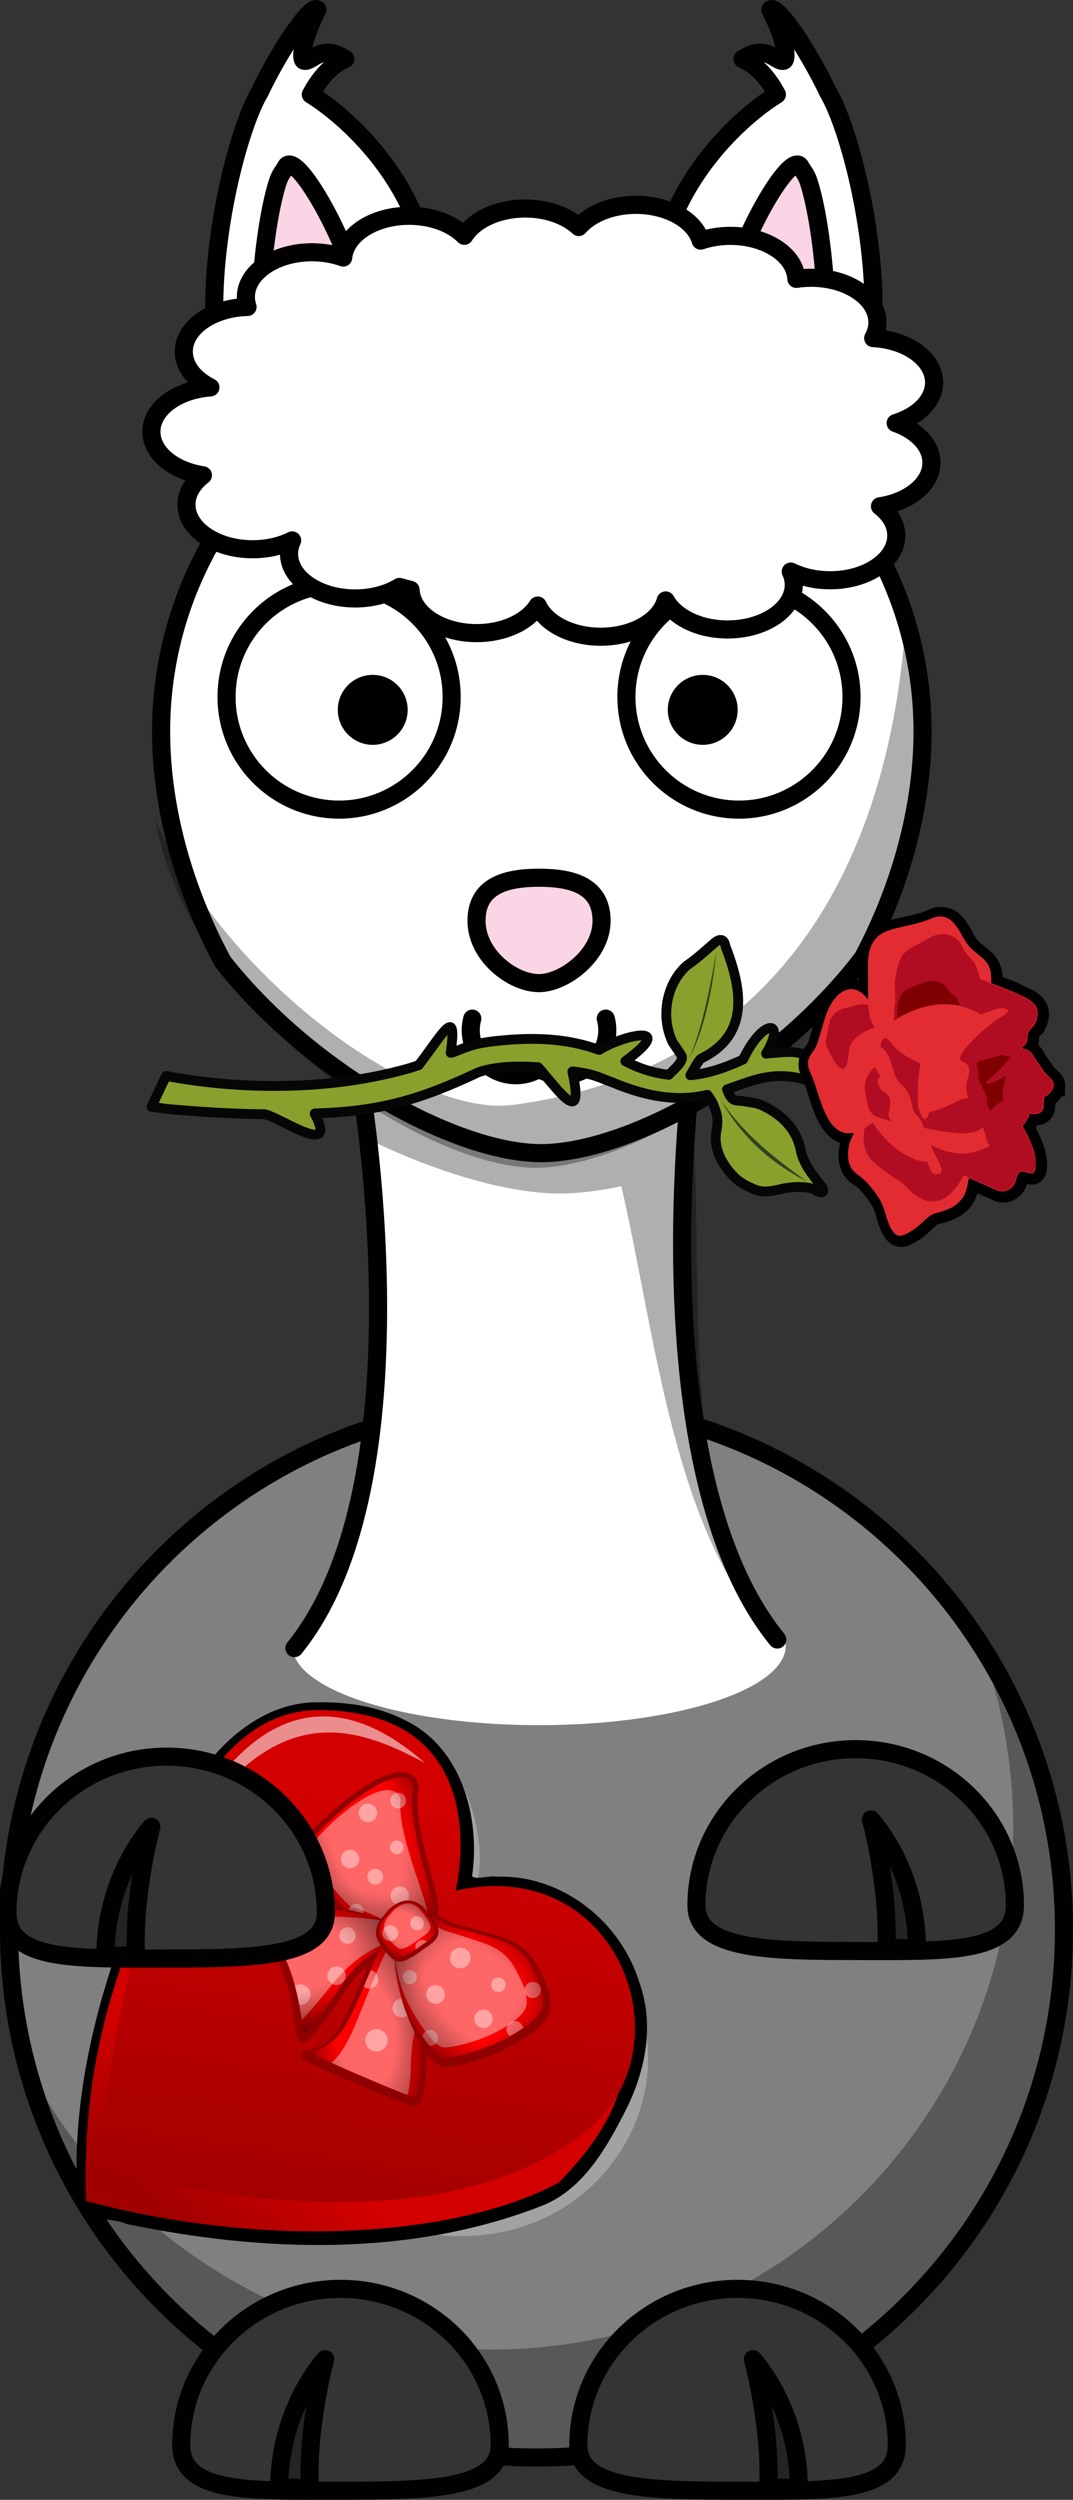 <?xml version="1.0" encoding="UTF-8" standalone="no"?>
<!-- Created with Inkscape (http://www.inkscape.org/) -->

<svg
   xmlns:dc="http://purl.org/dc/elements/1.1/"
   xmlns:cc="http://creativecommons.org/ns#"
   xmlns:rdf="http://www.w3.org/1999/02/22-rdf-syntax-ns#"
   xmlns:svg="http://www.w3.org/2000/svg"
   xmlns="http://www.w3.org/2000/svg"
   xmlns:xlink="http://www.w3.org/1999/xlink"
   xmlns:sodipodi="http://sodipodi.sourceforge.net/DTD/sodipodi-0.dtd"
   xmlns:inkscape="http://www.inkscape.org/namespaces/inkscape"
   id="Layer_1"
   xml:space="preserve"
   version="1.0"
   viewBox="0 0 237.068 551.954"
   inkscape:version="0.91 r13725"
   sodipodi:docname="Alpaka verliebt.svg"><rect x="0" y="0" width="237.068" height="551.954" fill="#333333" stroke="none"/><defs
     id="defs48"><linearGradient
       id="linearGradient4454-3"><stop
         id="stop4456-0"
         offset="0"
         style="stop-color:#729fcf;stop-opacity:0.208;" /><stop
         id="stop4458-4"
         offset="1"
         style="stop-color:#729fcf;stop-opacity:0.676;" /></linearGradient><linearGradient
       id="linearGradient4467-4"><stop
         id="stop4469-2"
         offset="0"
         style="stop-color:#ffffff;stop-opacity:1;" /><stop
         id="stop4471-1"
         offset="1"
         style="stop-color:#ffffff;stop-opacity:0.248;" /></linearGradient><linearGradient
       id="linearGradient2803-3-4-3-8"><stop
         style="stop-color:#ffffff;stop-opacity:1;"
         offset="0"
         id="stop2805-3-9-6-5" /><stop
         style="stop-color:#cbcbcb;stop-opacity:1;"
         offset="1"
         id="stop2807-8-1-3-1" /></linearGradient><linearGradient
       id="linearGradient2094-9-5-4-8"><stop
         id="stop2096-6-9-4-7"
         offset="0"
         style="stop-color:#bb4444;stop-opacity:1;" /><stop
         id="stop2098-9-9-3-6"
         offset="1"
         style="stop-color:#ee0d0d;stop-opacity:1;" /></linearGradient><linearGradient
       id="linearGradient5048-2-7-9-2-5-4"><stop
         id="stop5050-9-5-6-0-8-1"
         offset="0"
         style="stop-color:black;stop-opacity:0;" /><stop
         style="stop-color:black;stop-opacity:1;"
         offset="0.5"
         id="stop5056-9-8-2-2-4-1" /><stop
         id="stop5052-0-7-5-9-3-3"
         offset="1"
         style="stop-color:black;stop-opacity:0;" /></linearGradient><linearGradient
       id="linearGradient2795-0-4-0-7-0"><stop
         style="stop-color:#000000;stop-opacity:0.069;"
         offset="0"
         id="stop2797-5-31-3-9-8" /><stop
         style="stop-color:#ffffff;stop-opacity:1;"
         offset="1"
         id="stop2799-6-4-7-9-3" /></linearGradient><linearGradient
       id="linearGradient9750"><stop
         style="stop-color:#2b435c;stop-opacity:1"
         offset="0"
         id="stop9752" /><stop
         style="stop-color:#1f3245;stop-opacity:1"
         offset="1"
         id="stop9754" /></linearGradient><linearGradient
       id="linearGradient2116-3-0-2-9-2-7"><stop
         id="stop2118-9-2-9-7-1-6"
         offset="0"
         style="stop-color:#282828;stop-opacity:1;" /><stop
         id="stop2120-1-7-0-5-7-1"
         offset="1"
         style="stop-color:#a9a9a9;stop-opacity:0;" /></linearGradient><linearGradient
       inkscape:collect="always"
       xlink:href="#linearGradient3801-2"
       id="linearGradient61860"
       gradientUnits="userSpaceOnUse"
       gradientTransform="matrix(8.303,0,0,8.303,-37.3,690.783)"
       x1="30"
       y1="39"
       x2="32"
       y2="31" /><linearGradient
       id="linearGradient3801-2"><stop
         style="stop-color:#a20000;stop-opacity:1;"
         offset="0"
         id="stop3803-9" /><stop
         style="stop-color:#d40000;stop-opacity:1;"
         offset="1"
         id="stop3805-96" /></linearGradient><linearGradient
       inkscape:collect="always"
       xlink:href="#linearGradient3801-2"
       id="linearGradient61862"
       gradientUnits="userSpaceOnUse"
       gradientTransform="matrix(8.303,0,0,8.303,-37.3,690.783)"
       x1="20"
       y1="38"
       x2="19"
       y2="30" /><linearGradient
       inkscape:collect="always"
       xlink:href="#linearGradient3801-2"
       id="linearGradient61864"
       gradientUnits="userSpaceOnUse"
       gradientTransform="matrix(20.125,5.002,-5.002,20.125,4912.107,-19900.65)"
       x1="24.768"
       y1="1031.043"
       x2="19.146"
       y2="1023.364" /><radialGradient
       inkscape:collect="always"
       xlink:href="#linearGradient8038-0"
       id="radialGradient61866"
       gradientUnits="userSpaceOnUse"
       gradientTransform="matrix(1.866,0.666,-0.315,0.881,150.019,-281.684)"
       cx="22.471"
       cy="432.965"
       fx="22.471"
       fy="432.965"
       r="146.248" /><linearGradient
       id="linearGradient8038-0"><stop
         id="stop8040-4"
         offset="0"
         style="stop-color:#000000;stop-opacity:0;" /><stop
         style="stop-color:#000000;stop-opacity:0;"
         offset="0.385"
         id="stop8046-9" /><stop
         id="stop8042-3"
         offset="1"
         style="stop-color:#000000;stop-opacity:0.604;" /></linearGradient><radialGradient
       inkscape:collect="always"
       xlink:href="#linearGradient8038-0"
       id="radialGradient61868"
       gradientUnits="userSpaceOnUse"
       gradientTransform="matrix(1.793,-1.658,0.99,1.071,-421.074,-273.493)"
       cx="39.618"
       cy="423.834"
       fx="39.618"
       fy="423.834"
       r="146.248" /><radialGradient
       inkscape:collect="always"
       xlink:href="#linearGradient8038-0"
       id="radialGradient61870"
       gradientUnits="userSpaceOnUse"
       gradientTransform="matrix(1.73,-0.214,0.116,0.938,-393.221,-194.245)"
       cx="408.132"
       cy="437.531"
       fx="408.132"
       fy="437.531"
       r="156.27" /><radialGradient
       inkscape:collect="always"
       xlink:href="#linearGradient8038-0"
       id="radialGradient61872"
       gradientUnits="userSpaceOnUse"
       gradientTransform="matrix(0.412,1.539,-1.123,0.301,686.798,-631.096)"
       cx="410.327"
       cy="452.357"
       fx="410.327"
       fy="452.357"
       r="156.27" /><radialGradient
       inkscape:collect="always"
       xlink:href="#linearGradient8038-0"
       id="radialGradient61874"
       gradientUnits="userSpaceOnUse"
       gradientTransform="matrix(1.175,0.678,-0.349,0.605,100.641,-347.672)"
       cx="364.839"
       cy="655.488"
       fx="364.839"
       fy="655.488"
       r="159.203" /><radialGradient
       inkscape:collect="always"
       xlink:href="#linearGradient8038-0"
       id="radialGradient61876"
       gradientUnits="userSpaceOnUse"
       gradientTransform="matrix(0.812,0.469,-0.748,1.295,501.701,-600.926)"
       cx="163.269"
       cy="647.077"
       fx="163.269"
       fy="647.077"
       r="136.937" /><radialGradient
       inkscape:collect="always"
       xlink:href="#linearGradient8038-0"
       id="radialGradient61878"
       gradientUnits="userSpaceOnUse"
       gradientTransform="matrix(1.301,0.751,-1.018,1.764,594.666,-946.371)"
       cx="162.901"
       cy="651"
       fx="162.901"
       fy="651"
       r="136.937" /><radialGradient
       inkscape:collect="always"
       xlink:href="#linearGradient8038-0"
       id="radialGradient61880"
       gradientUnits="userSpaceOnUse"
       gradientTransform="matrix(0.297,1.109,-1.496,0.401,848.4,-283.374)"
       cx="227.083"
       cy="468.424"
       fx="227.083"
       fy="468.424"
       r="48.898" /></defs><sodipodi:namedview
     pagecolor="#ffffff"
     bordercolor="#666666"
     borderopacity="1"
     objecttolerance="10"
     gridtolerance="10"
     guidetolerance="10"
     inkscape:pageopacity="0"
     inkscape:pageshadow="2"
     inkscape:window-width="1920"
     inkscape:window-height="1017"
     id="namedview46"
     showgrid="false"
     inkscape:zoom="1.2093559"
     inkscape:cx="-300.61027"
     inkscape:cy="291.69053"
     inkscape:window-x="-8"
     inkscape:window-y="-8"
     inkscape:window-maximized="1"
     inkscape:current-layer="Layer_1" /><g
     id="g240"><path
       id="path2383_3_"
       style="fill:#808080;stroke:#010101;stroke-width:4;stroke-linecap:round;stroke-linejoin:round"
       d="M 235.07,426.04 C 235.09,490.41 182.91,542.61 118.53,542.61 54.159,542.61 1.98,490.41 2,426.04 1.98,361.67 54.159,309.47 118.53,309.47 c 64.38,0 116.56,52.2 116.54,116.57 z"
       inkscape:connector-curvature="0" /><path
       id="path3339"
       style="fill:#010101;fill-opacity:0.314"
       d="m 219.27,371.2 c 2.99,10.25 4.58,21.1 4.58,32.32 0,63.61 -51.62,115.24 -115.24,115.24 -43.734,0 -81.819,-24.41 -101.34,-60.34 14.03,47.82 58.252,82.78 110.6,82.78 63.61,0 115.24,-51.62 115.24,-115.24 0,-19.81 -5.02,-38.47 -13.84,-54.76 z"
       inkscape:connector-curvature="0" /></g><g
     id="g244"><g
       id="g246"
       style="display:none"><ellipse
         id="ellipse248"
         style="display:inline;fill:#ffffff"
         rx="41.999"
         ry="11.666"
         transform="matrix(0.999,0.052,-0.052,0.999,23.698,-8.439)"
         cy="448.24"
         cx="172.97" /><ellipse
         id="ellipse250"
         style="display:inline;fill:#ffffff"
         rx="41.999"
         ry="11.666"
         transform="matrix(-0.999,0.052,-0.052,-0.999,151.41,896.51)"
         cy="450.24"
         cx="63.968" /><path
         id="path252"
         style="display:inline;fill:#ffffff;stroke:#010101;stroke-width:4;stroke-linecap:round;stroke-linejoin:round"
         d="m 23.064,451.28 c 0,0 29.852,79.04 51.731,76.35 21.881,-2.69 29.715,-83.6 29.715,-83.6"
         inkscape:connector-curvature="0" /><path
         id="path254"
         style="display:inline;fill:#ffffff;stroke:#010101;stroke-width:4;stroke-linecap:round;stroke-linejoin:round"
         d="m 132.12,444.03 c 0,0 7.83,80.91 29.71,83.6 21.88,2.69 53.29,-78.6 53.29,-78.6"
         inkscape:connector-curvature="0" /></g><g
       id="g256"><g
         id="g258"><path
           id="path3329"
           style="fill:#343434;stroke:#010101;stroke-width:4;stroke-linecap:round;stroke-linejoin:round"
           d="m 110.4,539.86 c 0,9.77 -15.756,10.08 -35.175,10.08 -19.419,0 -35.18,0.75 -35.18,-10.08 0,-19.04 15.761,-34.49 35.18,-34.49 19.419,0 35.175,15.45 35.175,34.49 z"
           inkscape:connector-curvature="0" /><path
           id="path3331"
           style="fill:#010101;fill-opacity:0.314;stroke:#010101;stroke-width:4;stroke-linejoin:round"
           d="m 61.696,549.3 c 0,-17.59 10.146,-28.42 10.146,-28.42 0,0 -4.059,14.89 -3.381,28.42 l -6.765,0 z"
           inkscape:connector-curvature="0" /></g><g
         id="g262"><path
           id="path3172"
           style="fill:#343434;stroke:#010101;stroke-width:4;stroke-linecap:round;stroke-linejoin:round"
           d="m 127.78,539.86 c 0,9.77 15.76,10.08 35.18,10.08 19.42,0 35.18,0.75 35.18,-10.08 0,-19.04 -15.76,-34.49 -35.18,-34.49 -19.42,0 -35.18,15.45 -35.18,34.49 z"
           inkscape:connector-curvature="0" /><path
           id="path3174"
           style="fill:#010101;fill-opacity:0.314;stroke:#010101;stroke-width:4;stroke-linejoin:round"
           d="m 176.49,549.3 c 0,-17.59 -10.15,-28.42 -10.15,-28.42 0,0 4.06,14.89 3.39,28.42 l 6.76,0 z"
           inkscape:connector-curvature="0" /></g></g></g><g
     id="g266"><ellipse
       cx="119.09"
       cy="363.41"
       ry="17.5"
       rx="54.5"
       style="fill:#ffffff"
       id="ellipse268" /><path
       inkscape:connector-curvature="0"
       d="M 65.041,363.9 C 95.029,327 79.521,238.57 79.521,238.57 l 73.439,-3.18 c 0,0 -11.84,89.07 18.77,126.61"
       style="fill:#ffffff;stroke:#010101;stroke-width:4;stroke-linecap:round;stroke-linejoin:round"
       id="path2399_1_" /><path
       inkscape:connector-curvature="0"
       d="m 152.95,235.38 -21,0.92 -52.44,2.28 c 0,0 0.295,4.72 0.382,12.23 16.107,8.04 32.338,12.71 43.718,12.71 4.08,0 8.7,-0.55 13.66,-1.61 7.57,32.46 11.62,78.22 34.1,99.8 l 0.35,0.3 c -21.07,-25.83 -16.73,-76.09 -18.23,-104.9 -0.17,-3.27 -0.3,-6.27 -0.39,-8.92 -0.06,-2.12 -0.09,-3.99 -0.11,-5.63 -0.02,-1.32 -0.03,-2.31 -0.04,-3.28 -0.01,-1.51 -0.01,-1.71 0,-2.35 l 0,-1.55 z"
       style="fill:#010101;fill-opacity:0.314"
       id="path3214_1_" /></g><path
     id="path278"
     style="fill:#ffffff;stroke:#010101;stroke-width:4;stroke-linejoin:round"
     d="m 194.14,122.33 c 0.21,0 -9.83,-17.29 -13.53,-21.01 1.09,-0.67 1.81,-1.27 1.95,-1.463 16.45,-13.354 10.15,-53.833 3.5,-72.492 -1.07,-2.976 -2.13,-5.367 -3.12,-7.035 -4.59,-9.654 -11.43,-19.569 -12.74,-18.204 3.54,7.025 3.81,11.114 2.91,11.303 -1.71,0.354 -3.72,-3.919 -9.07,-0.402 3.8,1.671 6.11,5.064 7.61,7.839 -12.75,7.954 -32.19,29.761 -24.63,54.879 0.64,2.154 1.35,4.137 2.05,5.992 -1.33,-0.385 -1.59,-0.154 -1.07,0.507 -0.5,-0.181 -1.01,-0.364 -1.52,-0.536 -8.12,-1.92 -17.1,-2.968 -27,-2.968 -0.96,0 -1.92,-0.019 -2.86,0 -8.08,0.164 -15.51,1.047 -22.36,2.534 -0.572,0.183 -1.137,0.381 -1.704,0.576 0.1,-0.34 -0.286,-0.407 -1.299,-0.113 C 91.951,79.882 92.66,77.9 93.308,75.745 100.87,50.627 81.422,28.819 68.672,20.866 70.176,18.092 72.484,14.698 76.285,13.027 70.938,9.509 68.923,13.783 67.218,13.429 66.311,13.24 66.59,9.151 70.125,2.126 68.815,0.76 61.979,10.676 57.384,20.33 c -0.988,1.667 -2.052,4.059 -3.113,7.035 -6.659,18.66 -12.952,59.139 3.496,72.492 0.14,0.193 0.861,0.793 1.945,1.463 -3.229,3.25 -14.792,20.98 -14.422,20.97 -6.184,11.71 -9.692,25.06 -9.692,39.23 0,16.97 5.025,34.91 13.66,50.87 20.009,25.3 52.122,42.22 70.222,42.22 19.03,0 51.47,-17.33 71.18,-43.15 8.34,-15.72 13.17,-33.3 13.17,-49.94 0,-14.15 -3.52,-27.48 -9.69,-39.19 z"
     inkscape:connector-curvature="0" /><path
     id="path3231"
     style="fill:#010101;fill-opacity:0.314"
     d="m 199.81,141.08 c -1.96,20.58 -10.21,92.83 -86.52,102.88 -21.308,2.8 -63.407,-27.53 -78.937,-62.82 7.903,43.25 59.33,76.7 83.927,76.7 27.73,0 84.93,-39.4 84.93,-87.95 0,-10.09 -3.06,-32.42 -3.4,-28.81 z"
     inkscape:connector-curvature="0" /><g
     id="g281"><path
       inkscape:connector-curvature="0"
       d="m 176.74,94.657 c 9.11,-8.012 5.62,-43.299 1.94,-54.495 -0.59,-1.786 -1.18,-2.22 -1.73,-3.221 -2.54,-5.792 -22.07,30.179 -17.89,45.25 0.36,1.292 17.6,12.582 17.68,12.466 z"
       style="fill:#fad5e5;stroke:#010101;stroke-width:4;stroke-linejoin:round"
       id="path3573_3_" /><path
       inkscape:connector-curvature="0"
       d="M 80.986,82.19 C 85.171,67.119 65.639,31.148 63.094,36.94 c -0.547,1 -1.135,1.435 -1.723,3.221 -3.688,11.196 -7.171,46.483 1.936,54.495 0.077,0.117 17.32,-11.173 17.679,-12.466 z"
       style="fill:#fad5e5;stroke:#010101;stroke-width:4;stroke-linejoin:round"
       id="path3573_1_" /></g><path
     id="path2397_1_"
     style="fill:#fad5e5;stroke:#010101;stroke-width:4"
     d="m 132.91,203.32 c 0,7.59 -8.32,13.75 -13.82,13.75 -5.92,0 -13.81,-6.16 -13.81,-13.75 0,-7.59 6.19,-9.52 13.81,-9.52 7.63,0 13.82,1.93 13.82,9.52 z"
     inkscape:connector-curvature="0" /><g
     id="g3178_1_"
     transform="translate(-2.522,-5.036)"><path
       id="path2400_1_"
       style="fill:none;stroke:#010101;stroke-width:4;stroke-linecap:round;stroke-linejoin:round"
       d="m 136.36,229.94 c 1.42,5.3 -1.73,10.74 -7.04,12.16 -2.55,0.68 -5.26,0.33 -7.55,-0.99"
       inkscape:connector-curvature="0" /><path
       id="path3176_1_"
       style="fill:none;stroke:#010101;stroke-width:4;stroke-linecap:round;stroke-linejoin:round"
       d="m 106.87,229.94 c -1.42,5.3 1.73,10.74 7.04,12.16 2.55,0.68 5.27,0.33 7.55,-0.99"
       inkscape:connector-curvature="0" /></g><g
     id="g291"
     transform="translate(20,0)"><path
       inkscape:connector-curvature="0"
       d="m 79.787,153.88 c 0.009,13.73 -11.116,24.87 -24.849,24.88 -13.732,0 -24.873,-11.12 -24.882,-24.85 l 0,-0.03 C 30.047,140.14 41.172,129 54.905,128.99 c 13.732,-0.01 24.872,11.12 24.882,24.85 l 0,0.04 z"
       style="fill:#ffffff;stroke:#010101;stroke-width:4;stroke-linecap:round;stroke-linejoin:round"
       id="path2387_2_" /><path
       inkscape:connector-curvature="0"
       d="m 70.07,156.73 c 0.002,4.27 -3.451,7.72 -7.713,7.73 -4.262,0 -7.719,-3.45 -7.722,-7.72 l 0,-0.01 c -0.003,-4.26 3.449,-7.72 7.711,-7.72 4.264,0 7.72,3.45 7.724,7.71 l 0,0.01 z"
       style="fill:#010101"
       id="path2393_2_" /></g><g
     id="g295"
     transform="translate(-20,0)"><path
       inkscape:connector-curvature="0"
       d="m 208.13,153.88 c 0.01,13.73 -11.11,24.87 -24.85,24.88 -13.73,0 -24.87,-11.12 -24.88,-24.85 l 0,-0.03 c -0.01,-13.74 11.12,-24.88 24.85,-24.89 13.73,-0.01 24.87,11.12 24.88,24.85 l 0,0.04 z"
       style="fill:#ffffff;stroke:#010101;stroke-width:4;stroke-linecap:round;stroke-linejoin:round"
       id="path2391_2_" /><path
       inkscape:connector-curvature="0"
       d="m 182.98,156.73 c 0,4.27 -3.45,7.72 -7.71,7.73 -4.27,0 -7.72,-3.45 -7.73,-7.72 l 0,-0.01 c 0,-4.26 3.45,-7.72 7.72,-7.72 4.26,0 7.72,3.45 7.72,7.71 l 0,0.01 z"
       style="fill:#010101"
       id="path2395_2_" /></g><path
     inkscape:connector-curvature="0"
     style="fill:#ffffff;stroke:#000000;stroke-width:4;stroke-linecap:round;stroke-linejoin:round;stroke-miterlimit:4;stroke-dasharray:none"
     sodipodi:nodetypes="scscscsscscscsscssccscscsscsscscscsscscs"
     d="m 140.495,45.231 c -5.381,0 -10.082,1.97 -12.617,4.892 -2.654,-2.476 -6.962,-4.083 -11.837,-4.083 -6.051,0 -11.236,2.484 -13.454,6.022 -2.616,-2.66 -7.112,-4.417 -12.198,-4.417 -7.75,0 -14.069,4.074 -14.558,9.22 -2.056,-0.745 -4.411,-1.169 -6.908,-1.169 -8.068,0 -14.596,4.418 -14.596,9.862 0,0.765 0.117,1.506 0.362,2.221 -7.824,0.187 -14.082,4.524 -14.082,9.849 0,3.239 2.306,6.113 5.88,7.91 -7.329,0.529 -13.035,4.699 -13.035,9.784 0,4.695 4.866,8.625 11.38,9.617 -2.249,1.734 -3.635,3.999 -3.635,6.484 0,5.444 6.547,9.849 14.615,9.849 3.278,0 6.297,-0.722 8.735,-1.952 -0.438,0.937 -0.685,1.931 -0.685,2.966 0,5.444 6.547,9.849 14.615,9.849 3.765,0 7.191,-0.967 9.781,-2.542 0.81,0.227 1.627,0.446 2.455,0.655 0.255,5.294 6.689,9.541 14.596,9.541 6.087,0 11.297,-2.515 13.492,-6.086 1.867,3.993 7.395,6.883 13.93,6.883 7.139,0 13.074,-3.445 14.348,-8.012 2.074,3.741 7.415,6.408 13.683,6.408 8.069,0 14.615,-4.418 14.615,-9.862 0,-1.021 -0.239,-2.002 -0.666,-2.928 2.43,1.217 5.457,1.926 8.715,1.926 8.068,0 14.596,-4.418 14.596,-9.862 0,-2.48 -1.356,-4.739 -3.597,-6.472 6.504,-0.997 11.361,-4.927 11.361,-9.617 0,-3.81 -3.208,-7.117 -7.897,-8.757 5.008,-1.563 8.488,-4.982 8.488,-8.95 0,-5.182 -5.925,-9.414 -13.454,-9.81 0.6,-1.078 0.932,-2.247 0.932,-3.467 0,-5.444 -6.547,-9.849 -14.615,-9.849 -1.134,0 -2.232,0.079 -3.292,0.244 -0.278,-5.279 -6.704,-9.502 -14.596,-9.502 -2.354,0 -4.577,0.385 -6.546,1.053 -1.348,-4.504 -7.237,-7.897 -14.31,-7.897 z"
     id="path3563" /><g
     style="display:none"
     id="g246-8"
     transform="translate(-380.389,-251.889)"><ellipse
       cx="172.97"
       cy="448.24"
       transform="matrix(0.999,0.052,-0.052,0.999,23.698,-8.439)"
       ry="11.666"
       rx="41.999"
       style="display:inline;fill:#ffffff"
       id="ellipse248-5" /><ellipse
       cx="63.968"
       cy="450.24"
       transform="matrix(-0.999,0.052,-0.052,-0.999,151.41,896.51)"
       ry="11.666"
       rx="41.999"
       style="display:inline;fill:#ffffff"
       id="ellipse250-1" /><path
       inkscape:connector-curvature="0"
       d="m 23.064,451.28 c 0,0 29.852,79.04 51.731,76.35 21.881,-2.69 29.715,-83.6 29.715,-83.6"
       style="display:inline;fill:#ffffff;stroke:#010101;stroke-width:4;stroke-linecap:round;stroke-linejoin:round"
       id="path252-4" /><path
       inkscape:connector-curvature="0"
       d="m 132.12,444.03 c 0,0 7.83,80.91 29.71,83.6 21.88,2.69 53.29,-78.6 53.29,-78.6"
       style="display:inline;fill:#ffffff;stroke:#010101;stroke-width:4;stroke-linecap:round;stroke-linejoin:round"
       id="path254-4" /></g><g
     id="g262-9"
     transform="translate(26.093,-119.163)"><path
       id="path3172-1"
       style="fill:#343434;stroke:#010101;stroke-width:4;stroke-linecap:round;stroke-linejoin:round"
       d="m 127.78,539.86 c 0,9.77 15.76,10.08 35.18,10.08 19.42,0 35.18,0.75 35.18,-10.08 0,-19.04 -15.76,-34.49 -35.18,-34.49 -19.42,0 -35.18,15.45 -35.18,34.49 z"
       inkscape:connector-curvature="0" /><path
       id="path3174-8"
       style="fill:#010101;fill-opacity:0.314;stroke:#010101;stroke-width:4;stroke-linejoin:round"
       d="m 176.49,549.3 c 0,-17.59 -10.15,-28.42 -10.15,-28.42 0,0 4.06,14.89 3.39,28.42 l 6.76,0 z"
       inkscape:connector-curvature="0" /></g><g
     id="g61827"
     transform="matrix(0.709,0,0,0.709,-741.802,-12.647)"><path
       inkscape:connector-curvature="0"
       sodipodi:nodetypes="ccc"
       id="path2882-0"
       d="m 1190.207,611.044 c 22.698,-12.698 -29.697,-142.988 -53.188,85.968 107.167,66.775 159.157,-82.051 53.188,-85.968 z"
       style="color:#000000;display:inline;overflow:visible;visibility:visible;opacity:0.72;fill:#afafaf;fill-opacity:1;stroke:none;stroke-width:1px;marker:none;enable-background:accumulate" /><path
       inkscape:connector-curvature="0"
       id="path3832-4-9"
       d="m 1144.947,547.984 c -14.903,-0.087 -27.823,10.195 -35.884,21.599 -9.484,13.057 -16.219,27.909 -21.661,43.042 -11.532,29.097 -19.248,60.632 -16.888,92.097 2.88,5.427 10.197,3.441 15.051,5.666 42.761,8.903 88.909,10.413 130.066,-5.821 12.383,-5.111 19.528,-17.687 25.379,-29.098 6.282,-12.219 9.305,-26.795 4.555,-40.037 -5.718,-19.069 -24.033,-33.731 -44.282,-33.157 -2.431,-0.49 -6.876,1.114 -7.902,-0.186 2.666,-18.491 -3.419,-40.492 -21.382,-48.775 -8.316,-4.176 -17.79,-5.526 -27.053,-5.33 z"
       style="color:#000000;display:inline;overflow:visible;visibility:visible;fill:#000000;fill-opacity:1;stroke:none;stroke-width:1px;marker:none;enable-background:accumulate" /><g
       transform="matrix(0.233,0.972,-0.972,0.233,1392.881,342.6)"
       id="g51791-5"><g
         id="g48434-7"
         transform="matrix(0.471,-0.493,0.493,0.471,-300.36,-10.743)"><path
           inkscape:connector-curvature="0"
           sodipodi:nodetypes="ccccc"
           id="path3832-43"
           d="m 151.052,1003.024 2.613,19.872 c 87.677,-23.887 157.753,-74.725 182.662,-116.239 6.264,-24.742 5.929,-43.829 0,-58.12 L 151.052,1003.024 Z"
           style="color:#000000;display:inline;overflow:visible;visibility:visible;fill:url(#linearGradient61860);stroke:none;stroke-width:1px;marker:none;enable-background:accumulate" /><path
           inkscape:connector-curvature="0"
           sodipodi:nodetypes="ccccc"
           id="path3834-0"
           d="m 103.848,831.931 0,33.211 c 8.303,41.514 8.303,91.331 49.817,157.753 l 0,-24.908 -49.817,-166.056 z"
           style="color:#000000;display:inline;overflow:visible;visibility:visible;fill:url(#linearGradient61862);stroke:none;stroke-width:1px;marker:none;enable-background:accumulate" /><path
           inkscape:connector-curvature="0"
           sodipodi:nodetypes="cscsc"
           id="path3657-8"
           d="m 228.39,815.325 c 0,0 -23.677,-81.505 -95.868,-39.693 -74.035,42.88 18.18,230.774 18.18,230.774 0,0 150.835,-34.347 185.062,-127.721 20.497,-55.919 -51.731,-115.202 -107.374,-63.36 z"
           style="color:#000000;display:inline;overflow:visible;visibility:visible;fill:url(#linearGradient61864);fill-opacity:1;stroke:none;stroke-width:1px;marker:none;enable-background:accumulate" /><path
           transform="matrix(8.303,0,0,8.303,-16.543,-7648.248)"
           inkscape:connector-curvature="0"
           sodipodi:nodetypes="ccc"
           id="path4089-5"
           d="m 24.5,1014.112 c -4.534,0.166 -9.482,1.078 -9.312,11.812 -0.156,-1.53 -2.04,-14.042 9.312,-11.812 z"
           style="color:#000000;display:inline;overflow:visible;visibility:visible;opacity:0.78;fill:#ffffff;fill-opacity:0.71;stroke:none;stroke-width:1px;marker:none;enable-background:accumulate" /></g><g
         id="g48308-7"
         transform="matrix(0.191,-0.085,0.085,0.191,162.673,267.146)"><path
           style="fill:#8f0000;fill-opacity:1;fill-rule:evenodd;stroke:none"
           d="M 47.087,7.675 C 35.224,7.521 24.399,17.02 18.394,33.28 9.943,56.163 8.241,88.558 9.195,119.74 c 0.954,31.182 4.744,60.623 8.953,77.284 1.854,7.338 5.222,12.799 9.333,16.339 4.111,3.54 8.677,4.979 11.997,5.573 30.399,5.413 57.059,6.73 81.626,3.85 -30.8,30.16 -59.225,63.035 -71.062,88.542 -0.604,1.302 -1.418,2.707 -2.261,4.521 -0.842,1.814 -2.448,4.363 -1.164,8.886 0.642,2.261 2.382,4.451 4.118,5.618 1.736,1.166 3.374,1.632 4.924,1.947 3.101,0.631 6.24,0.633 10.587,0.403 55.56,-2.929 91.162,-0.154 170.056,44.808 1.246,0.71 3.609,3.158 8.169,5.058 1.14,0.475 2.57,1.024 4.834,0.918 2.265,-0.106 5.456,-1.587 7.05,-3.715 3.189,-4.256 2.288,-7.193 1.858,-10.34 -2.827,-20.663 -7.669,-38.881 -23.545,-84.759 -6.764,-19.547 -9.436,-35.599 -9.535,-49.956 17.342,31.856 33.045,57.194 42.458,78.582 11.651,26.474 14.356,46.045 1.477,70.413 -1.621,3.052 -1.11,6.799 1.269,9.306 2.38,2.507 6.095,3.211 9.228,1.75 23.362,-10.786 104.307,-55.505 147.405,-82.208 2.969,-1.84 5.532,-3.984 7.117,-7.274 1.586,-3.29 1.377,-7.402 0.358,-10.094 -2.038,-5.384 -5.161,-7.675 -6.849,-9.848 -11.467,-14.767 -27.968,-27.964 -46.196,-40.869 0.22,-0.006 0.452,0.006 0.671,0 10.188,-0.293 17.831,-1.257 24.396,-4.387 6.565,-3.129 11.184,-8.605 14.436,-14.906 17.683,-34.231 31.645,-80.163 32.297,-123.726 0.326,-21.804 -4.031,-34.858 -11.325,-43.129 -7.294,-8.271 -15.856,-10.831 -20.815,-13.989 -3.594,-2.288 -7.258,-3.299 -11.997,-4.633 -4.738,-1.334 -10.223,-2.617 -15.712,-3.738 -10.978,-2.242 -20.866,-3.934 -26.903,-3.962 -19.025,-0.086 -33.867,5.114 -47.874,13.608 -14.007,8.494 -27.481,19.98 -46.129,33.528 -9.644,7.006 -17.024,14.65 -26.433,18.845 -6.168,2.75 -11.831,4.361 -17.301,8.169 -0.063,0.044 -0.116,0.112 -0.179,0.157 -0.711,-1.194 -1.44,-2.365 -2.395,-3.492 -4.777,-5.634 -11.278,-8.885 -21.889,-13.765 -16.736,-7.697 -44.537,-17.966 -72.136,-30.618 C 104.517,45.784 77.295,30.512 63.269,15.173 59.126,10.642 53.295,7.756 47.087,7.675 Z"
           id="path2297-0"
           inkscape:export-filename="C:\Documents and Settings\Gráfica Universal\Desktop\path7067.png"
           inkscape:export-xdpi="200"
           inkscape:export-ydpi="200"
           inkscape:connector-curvature="0" /><path
           style="fill:#ff0000;fill-opacity:1;fill-rule:evenodd;stroke:none"
           d="m 209.706,142.603 c -12.248,0.185 -17.285,9.133 -8.287,29.412 48.384,109.041 102.397,151.939 71.375,210.635 21.746,-10.04 102.569,-54.6 144.695,-80.701 8.739,-5.415 2.795,-9.763 -1.481,-15.269 -12.112,-15.597 -31.241,-30.135 -52.482,-44.748 -39.147,-5.594 -83.616,-18.785 -122.244,-46.781 -31.092,-22.534 -22.243,-33.098 -18.783,-50.405 -4.791,-1.454 -9.118,-2.199 -12.795,-2.143 z"
           id="path2299-4"
           inkscape:export-filename="C:\Documents and Settings\Gráfica Universal\Desktop\path7067.png"
           inkscape:export-xdpi="200"
           inkscape:export-ydpi="200"
           inkscape:connector-curvature="0" /><path
           style="fill:#ff0000;fill-opacity:1;fill-rule:evenodd;stroke:none"
           d="m 223.57,127.472 c 0.027,-16.329 8.798,-17.208 22.671,-23.393 11.011,-4.909 18.816,-13.095 27.53,-19.425 37.309,-27.104 53.29,-45.191 88.097,-45.033 7.674,0.035 42.51,6.367 49.708,10.951 12.277,7.817 28.666,8.651 28.053,49.585 -0.619,41.372 -14.105,85.895 -31.006,118.611 -5.534,10.723 -12.285,14.211 -31.498,14.765 -42.181,1.215 -92.661,-6.325 -135.837,-36.912 -36.708,-26.006 -17.765,-40.619 -17.718,-69.149 z"
           id="path2301-7"
           sodipodi:nodetypes="csssssssss"
           inkscape:export-filename="C:\Documents and Settings\Gráfica Universal\Desktop\path7067.png"
           inkscape:export-xdpi="200"
           inkscape:export-ydpi="200"
           inkscape:connector-curvature="0" /><path
           style="fill:#ff0000;fill-opacity:1;fill-rule:evenodd;stroke:none"
           d="m 46.493,15.608 c -7.323,-0.095 -15.523,5.876 -20.772,20.087 -15.159,41.047 -7.749,126.303 0,156.982 3.04,12.037 9.885,14.883 14.761,15.756 37.597,6.695 68.751,6.977 97.141,0.619 12.774,-11.597 29.925,-23.757 42.383,-30.517 10.169,-5.517 14.593,-6.279 16.043,-4.287 1.03,-2.13 1.801,-4.201 2.409,-6.165 7.058,-22.804 11.454,1.321 15.269,-16.485 1.876,-8.753 11.85,-18.593 9.723,-28.285 -3.558,-16.21 -4.429,-18.629 -24.992,-28.086 C 166.651,80.597 87.583,54.173 56.724,20.425 53.929,17.368 50.329,15.658 46.493,15.608 Z"
           id="path2303-8"
           inkscape:export-filename="C:\Documents and Settings\Gráfica Universal\Desktop\path7067.png"
           inkscape:export-xdpi="200"
           inkscape:export-ydpi="200"
           inkscape:connector-curvature="0" /><path
           style="fill:#ff0000;fill-opacity:1;fill-rule:evenodd;stroke:none"
           d="m 56.726,310.803 c -3.098,6.675 -7.552,10.686 8.367,9.843 55.364,-2.918 93.552,0.425 172.257,45.279 4.743,2.703 11.138,9.462 9.843,0 -2.714,-19.836 -7.259,-37.035 -22.886,-82.191 -14.898,-43.052 -10.705,-71.487 -1.723,-99.417 9.247,-28.755 13.714,-47.425 -29.038,-17.226 C 149.13,198.467 75.803,269.694 56.726,310.803 Z"
           id="path2305-3"
           sodipodi:nodetypes="csssssss"
           inkscape:export-filename="C:\Documents and Settings\Gráfica Universal\Desktop\path7067.png"
           inkscape:export-xdpi="200"
           inkscape:export-ydpi="200"
           inkscape:connector-curvature="0" /><path
           style="fill:#ffffff;fill-opacity:0.4;stroke:none"
           d="m 57.012,36.733 c -6.435,0 -11.645,5.21 -11.645,11.645 0,6.435 5.21,11.668 11.645,11.668 6.435,0 11.668,-5.232 11.668,-11.668 0,-6.435 -5.232,-11.645 -11.668,-11.645 z M 403.171,48.887 c -6.637,0 -12.021,5.384 -12.021,12.021 0,6.637 5.384,12.043 12.021,12.043 6.637,0 12.021,-5.406 12.021,-12.043 0,-6.637 -5.384,-12.021 -12.021,-12.021 z M 44.151,81.614 c -7.588,0 -13.745,6.179 -13.745,13.767 0,7.588 6.157,13.745 13.745,13.745 7.588,0 13.745,-6.157 13.745,-13.745 0,-7.588 -6.157,-13.767 -13.745,-13.767 z m 66.934,0.508 c -5.686,0 -10.297,4.611 -10.297,10.298 0,5.686 4.611,10.297 10.297,10.297 5.686,0 10.297,-4.611 10.297,-10.297 0,-5.686 -4.611,-10.297 -10.297,-10.298 z m 254.697,3.933 c -5.958,0 -10.806,4.826 -10.806,10.784 0,5.958 4.848,10.806 10.806,10.806 5.958,0 10.784,-4.848 10.784,-10.806 0,-5.958 -4.826,-10.784 -10.784,-10.784 z m -66.204,15.999 c -8.539,0 -15.468,6.929 -15.468,15.468 0,8.539 6.929,15.468 15.468,15.468 8.539,0 15.468,-6.929 15.468,-15.468 0,-8.539 -6.929,-15.468 -15.468,-15.468 z m 134.111,3.204 c -6.909,0 -12.507,5.598 -12.507,12.507 0,6.909 5.598,12.507 12.507,12.507 1.207,0 2.364,-0.167 3.469,-0.486 1.135,-7.734 1.92,-15.469 2.276,-23.136 -1.723,-0.891 -3.673,-1.392 -5.745,-1.392 z M 171.124,119.025 c -7.588,0 -13.745,6.157 -13.745,13.745 0,7.588 6.157,13.745 13.745,13.745 2.346,0 4.542,-0.598 6.475,-1.635 0.037,-0.356 0.067,-0.693 0.11,-1.061 0.722,-6.123 2.879,-11.563 6.209,-16.043 -2.001,-5.118 -6.97,-8.751 -12.795,-8.751 z m 221.462,12.551 c -7.588,0 -13.745,6.157 -13.745,13.745 0,7.588 6.157,13.745 13.745,13.745 7.588,0 13.745,-6.157 13.745,-13.745 0,-7.588 -6.157,-13.745 -13.745,-13.745 z m -266.254,1.237 c -6.501,0 -11.778,5.277 -11.778,11.778 0,6.501 5.277,11.778 11.778,11.778 6.501,0 11.778,-5.277 11.778,-11.778 0,-6.501 -5.277,-11.778 -11.778,-11.778 z m -43.798,11.8 c -7.588,0 -13.745,6.157 -13.745,13.745 0,7.588 6.157,13.745 13.745,13.745 7.588,0 13.745,-6.157 13.745,-13.745 0,-7.588 -6.157,-13.745 -13.745,-13.745 z m 237.704,21.413 c -7.724,0 -13.988,6.264 -13.988,13.988 0,7.724 6.264,14.01 13.988,14.01 7.724,0 14.01,-6.286 14.01,-14.01 0,-7.724 -6.286,-13.988 -14.01,-13.988 z m -43.797,18.208 c -5.822,0 -10.541,4.74 -10.541,10.563 0,5.822 4.718,10.541 10.541,10.541 5.822,0 10.541,-4.718 10.541,-10.541 0,-5.822 -4.718,-10.563 -10.541,-10.563 z m -228.357,0.751 c -5.415,0 -9.811,4.397 -9.811,9.811 0,5.415 4.397,9.789 9.811,9.789 5.415,0 9.811,-4.375 9.811,-9.789 0,-5.415 -4.397,-9.811 -9.811,-9.811 z m 101.76,2.453 c -6.162,0 -11.181,4.998 -11.181,11.159 0,2.747 1,5.259 2.652,7.204 5.474,-4.72 11.515,-9.441 17.546,-13.767 -2.03,-2.779 -5.312,-4.596 -9.016,-4.596 z m 216.91,26.34 c -6.501,0 -11.778,5.277 -11.778,11.778 0,3.036 1.16,5.8 3.049,7.889 5.905,0.223 11.692,0.262 17.347,0.133 1.958,-2.103 3.16,-4.923 3.16,-8.021 0,-6.501 -5.277,-11.778 -11.778,-11.778 z m -196.116,4.663 c -6.773,0 -12.286,5.491 -12.286,12.264 0,6.773 5.513,12.286 12.286,12.286 6.773,0 12.264,-5.513 12.264,-12.286 0,-6.773 -5.491,-12.264 -12.264,-12.264 z m 123.614,5.48 c -1.59,2.27 -2.519,5.04 -2.519,8.021 0,7.724 6.264,13.988 13.988,13.988 7.504,0 13.645,-5.905 13.988,-13.325 -8.467,-2.445 -16.976,-5.331 -25.456,-8.684 z m -52.018,7.071 c -3.608,0 -6.895,1.392 -9.347,3.668 4.537,8.202 8.919,15.931 13.104,23.291 5.761,-1.637 9.988,-6.93 9.988,-13.214 0,-7.588 -6.157,-13.745 -13.745,-13.745 z m -126.487,34.693 c -7.588,0 -13.745,6.157 -13.745,13.745 0,7.588 6.157,13.745 13.745,13.745 7.588,0 13.745,-6.157 13.745,-13.745 0,-7.588 -6.157,-13.745 -13.745,-13.745 z m 92.523,0.751 c -7.588,0 -13.745,6.157 -13.745,13.745 0,7.588 6.157,13.745 13.745,13.745 7.588,0 13.767,-6.157 13.767,-13.745 0,-7.588 -6.179,-13.745 -13.767,-13.745 z m 112.72,8.353 c -9.218,0 -16.706,7.488 -16.706,16.706 0,9.218 7.488,16.706 16.706,16.706 9.218,0 16.684,-7.488 16.684,-16.706 0,-9.218 -7.466,-16.706 -16.684,-16.706 z M 197.707,324.997 c -7.825,0 -14.264,5.924 -15.115,13.524 8.244,3.418 16.932,7.399 26.23,12.065 2.532,-2.72 4.088,-6.354 4.088,-10.364 0,-8.403 -6.8,-15.225 -15.203,-15.225 z"
           id="path2307-5"
           sodipodi:nodetypes="csssccsssccsssccsssccsssccsssccssccccsscscccsssccsssccsssccsssccsssccsssccsccccsccsccsssccsscccccsccsssccsssccsssccccsc"
           inkscape:export-filename="C:\Documents and Settings\Gráfica Universal\Desktop\path7067.png"
           inkscape:export-xdpi="200"
           inkscape:export-ydpi="200"
           inkscape:connector-curvature="0" /><path
           sodipodi:nodetypes="csssssssss"
           id="path2309-1"
           d="m 223.197,135.498 c 0.025,-13.811 8.133,-14.554 20.957,-19.785 10.179,-4.152 17.394,-11.075 25.449,-16.429 34.489,-22.924 49.262,-38.221 81.438,-38.087 7.094,0.03 39.297,5.385 45.951,9.262 11.349,6.611 26.499,7.317 25.933,41.937 -0.572,34.99 -13.039,72.646 -28.663,100.316 -5.116,9.069 -11.357,12.019 -29.118,12.487 -38.993,1.028 -85.657,-5.349 -125.57,-31.219 -33.934,-21.994 -16.423,-34.354 -16.379,-58.483 z"
           style="fill:#ffffff;fill-opacity:0.4;fill-rule:evenodd;stroke:none"
           inkscape:export-filename="C:\Documents and Settings\Gráfica Universal\Desktop\path7067.png"
           inkscape:export-xdpi="200"
           inkscape:export-ydpi="200"
           inkscape:connector-curvature="0" /><path
           id="path2311-3"
           d="m 50.668,42.753 c -7.151,-0.078 -15.158,4.802 -20.282,16.416 -14.802,33.545 -7.567,103.219 0,128.291 2.969,9.837 9.652,12.163 14.413,12.876 36.712,5.472 67.132,5.702 94.853,0.506 12.474,-9.477 29.22,-19.415 41.385,-24.939 9.929,-4.509 14.25,-5.131 15.665,-3.503 1.006,-1.74 1.758,-3.433 2.352,-5.038 6.892,-18.636 11.184,1.08 14.91,-13.472 1.831,-7.153 11.571,-15.195 9.494,-23.116 -3.474,-13.248 -4.325,-15.224 -24.404,-22.953 C 167.996,95.864 90.79,74.27 60.659,46.69 57.929,44.191 54.414,42.794 50.668,42.753 Z"
           style="fill:#ffffff;fill-opacity:0.4;fill-rule:evenodd;stroke:none"
           inkscape:export-filename="C:\Documents and Settings\Gráfica Universal\Desktop\path7067.png"
           inkscape:export-xdpi="200"
           inkscape:export-ydpi="200"
           inkscape:connector-curvature="0" /><path
           style="fill:#ffffff;fill-opacity:0.4;fill-rule:evenodd;stroke:none"
           d="m 219.473,152.304 c -5.421,1.572 -13.594,6.122 -25.434,14.452 -0.55,0.489 -1.087,0.943 -1.657,1.458 -36.592,33.087 -97.056,107.474 -114.974,151.899 47.16,-1.569 84.238,3.908 151.634,41.146 -2.32,-15.586 -6.395,-34.709 -14.386,-67.884 -11.127,-46.197 -6.973,-76.695 1.105,-106.665 4.673,-17.338 8.051,-31.285 3.735,-34.406 -0.007,0.002 -0.015,-0.002 -0.022,0 z"
           id="path2313-0"
           inkscape:export-filename="C:\Documents and Settings\Gráfica Universal\Desktop\path7067.png"
           inkscape:export-xdpi="200"
           inkscape:export-ydpi="200"
           inkscape:connector-curvature="0" /><path
           style="fill:#ffffff;fill-opacity:0.4;fill-rule:evenodd;stroke:none"
           d="m 209.706,142.603 c -7.487,0.113 -12.277,3.514 -12.817,10.762 5.438,2.784 10.99,5.148 16.021,6.784 1.389,-2.124 3.696,-3.286 6.74,-3.558 0.829,-3.728 1.998,-7.577 2.851,-11.844 -4.791,-1.454 -9.118,-2.199 -12.795,-2.143 z m 3.204,17.546 c -2.836,4.338 -1.831,12.696 4.64,25.788 43.924,88.855 85.46,133.794 89.319,179.146 32.396,-17.423 77.391,-42.784 106.754,-60.768 -0.961,-1.192 -2.01,-2.422 -3.005,-3.712 -12.035,-15.597 -32.501,-28.842 -49.3,-44.748 -3.967,-3.756 -9.378,-9.744 -15.711,-16.971 -34.424,-6.829 -71.483,-19.93 -104.323,-43.731 -19.85,-14.386 -23.409,-23.892 -22.495,-33.39 -1.843,-0.412 -3.813,-0.942 -5.878,-1.613 z"
           id="path2315-0"
           inkscape:export-filename="C:\Documents and Settings\Gráfica Universal\Desktop\path7067.png"
           inkscape:export-xdpi="200"
           inkscape:export-ydpi="200"
           inkscape:connector-curvature="0" /><path
           id="path2317-6"
           d="m 46.493,15.608 c -7.323,-0.095 -15.523,5.876 -20.772,20.087 -15.159,41.047 -7.749,126.303 0,156.982 3.04,12.037 9.885,14.883 14.761,15.756 37.597,6.695 68.751,6.977 97.141,0.619 12.774,-11.597 29.925,-23.757 42.383,-30.517 10.169,-5.517 14.593,-6.279 16.043,-4.287 1.03,-2.13 1.801,-4.201 2.409,-6.165 7.058,-22.804 11.454,1.321 15.269,-16.485 1.876,-8.753 11.85,-18.593 9.723,-28.285 -3.558,-16.21 -4.429,-18.629 -24.992,-28.086 C 166.651,80.597 87.583,54.173 56.724,20.425 53.929,17.368 50.329,15.658 46.493,15.608 Z"
           style="fill:url(#radialGradient61866);fill-opacity:1;fill-rule:evenodd;stroke:none"
           inkscape:export-filename="C:\Documents and Settings\Gráfica Universal\Desktop\path7067.png"
           inkscape:export-xdpi="200"
           inkscape:export-ydpi="200"
           inkscape:connector-curvature="0" /><path
           style="fill:url(#radialGradient61868);fill-opacity:1;fill-rule:evenodd;stroke:none"
           d="m 46.493,15.608 c -7.323,-0.095 -15.523,5.876 -20.772,20.087 -15.159,41.047 -7.749,126.303 0,156.982 3.04,12.037 9.885,14.883 14.761,15.756 37.597,6.695 68.751,6.977 97.141,0.619 12.774,-11.597 29.925,-23.757 42.383,-30.517 10.169,-5.517 14.593,-6.279 16.043,-4.287 1.03,-2.13 1.801,-4.201 2.409,-6.165 7.058,-22.804 11.454,1.321 15.269,-16.485 1.876,-8.753 11.85,-18.593 9.723,-28.285 -3.558,-16.21 -4.429,-18.629 -24.992,-28.086 C 166.651,80.597 87.583,54.173 56.724,20.425 53.929,17.368 50.329,15.658 46.493,15.608 Z"
           id="path2319-3"
           inkscape:export-filename="C:\Documents and Settings\Gráfica Universal\Desktop\path7067.png"
           inkscape:export-xdpi="200"
           inkscape:export-ydpi="200"
           inkscape:connector-curvature="0" /><path
           sodipodi:nodetypes="csssssssss"
           id="path2321-7"
           d="m 223.57,127.472 c 0.027,-16.329 8.798,-17.208 22.671,-23.393 11.011,-4.909 18.816,-13.095 27.53,-19.425 37.309,-27.104 53.29,-45.191 88.097,-45.033 7.674,0.035 42.51,6.367 49.708,10.951 12.277,7.817 28.666,8.651 28.053,49.585 -0.619,41.372 -14.105,85.895 -31.006,118.611 -5.534,10.723 -12.285,14.211 -31.498,14.765 -42.181,1.215 -92.661,-6.325 -135.837,-36.912 -36.708,-26.006 -17.765,-40.619 -17.718,-69.149 z"
           style="fill:url(#radialGradient61870);fill-opacity:1;fill-rule:evenodd;stroke:none"
           inkscape:export-filename="C:\Documents and Settings\Gráfica Universal\Desktop\path7067.png"
           inkscape:export-xdpi="200"
           inkscape:export-ydpi="200"
           inkscape:connector-curvature="0" /><path
           style="fill:url(#radialGradient61872);fill-opacity:1;fill-rule:evenodd;stroke:none"
           d="m 223.57,127.472 c 0.027,-16.329 8.798,-17.208 22.671,-23.393 11.011,-4.909 18.816,-13.095 27.53,-19.425 37.309,-27.104 53.29,-45.191 88.097,-45.033 7.674,0.035 42.51,6.367 49.708,10.951 12.277,7.817 28.666,8.651 28.053,49.585 -0.619,41.372 -14.105,85.895 -31.006,118.611 -5.534,10.723 -12.285,14.211 -31.498,14.765 -42.181,1.215 -92.661,-6.325 -135.837,-36.912 -36.708,-26.006 -17.765,-40.619 -17.718,-69.149 z"
           id="path2323-1"
           sodipodi:nodetypes="csssssssss"
           inkscape:export-filename="C:\Documents and Settings\Gráfica Universal\Desktop\path7067.png"
           inkscape:export-xdpi="200"
           inkscape:export-ydpi="200"
           inkscape:connector-curvature="0" /><path
           id="path2325-7"
           d="m 209.706,142.603 c -12.248,0.185 -17.285,9.133 -8.287,29.412 48.384,109.041 102.397,151.939 71.375,210.635 21.746,-10.04 102.569,-54.6 144.695,-80.701 8.739,-5.415 2.795,-9.763 -1.481,-15.269 -12.112,-15.597 -31.241,-30.135 -52.482,-44.748 -39.147,-5.594 -83.616,-18.785 -122.244,-46.781 -31.092,-22.534 -22.243,-33.098 -18.783,-50.405 -4.791,-1.454 -9.118,-2.199 -12.795,-2.143 z"
           style="fill:url(#radialGradient61874);fill-opacity:1;fill-rule:evenodd;stroke:none"
           inkscape:export-filename="C:\Documents and Settings\Gráfica Universal\Desktop\path7067.png"
           inkscape:export-xdpi="200"
           inkscape:export-ydpi="200"
           inkscape:connector-curvature="0" /><path
           sodipodi:nodetypes="csssssss"
           id="path2327-7"
           d="m 56.726,310.803 c -3.098,6.675 -7.552,10.686 8.367,9.843 55.364,-2.918 93.552,0.425 172.257,45.279 4.743,2.703 11.138,9.462 9.843,0 -2.714,-19.836 -7.259,-37.035 -22.886,-82.191 -14.898,-43.052 -10.705,-71.487 -1.723,-99.417 9.247,-28.755 13.714,-47.425 -29.038,-17.226 C 149.13,198.467 75.803,269.694 56.726,310.803 Z"
           style="fill:url(#radialGradient61876);fill-opacity:1;fill-rule:evenodd;stroke:none"
           inkscape:export-filename="C:\Documents and Settings\Gráfica Universal\Desktop\path7067.png"
           inkscape:export-xdpi="200"
           inkscape:export-ydpi="200"
           inkscape:connector-curvature="0" /><path
           style="fill:url(#radialGradient61878);fill-opacity:1;fill-rule:evenodd;stroke:none"
           d="m 56.726,310.803 c -3.098,6.675 -7.552,10.686 8.367,9.843 55.364,-2.918 93.552,0.425 172.257,45.279 4.743,2.703 11.138,9.462 9.843,0 -2.714,-19.836 -7.259,-37.035 -22.886,-82.191 -14.898,-43.052 -10.705,-71.487 -1.723,-99.417 9.247,-28.755 13.714,-47.425 -29.038,-17.226 C 149.13,198.467 75.803,269.694 56.726,310.803 Z"
           id="path2329-7"
           sodipodi:nodetypes="csssssss"
           inkscape:export-filename="C:\Documents and Settings\Gráfica Universal\Desktop\path7067.png"
           inkscape:export-xdpi="200"
           inkscape:export-ydpi="200"
           inkscape:connector-curvature="0" /><path
           sodipodi:type="inkscape:offset"
           inkscape:radius="5.0774879"
           inkscape:original="M 226.34375 414.78125 C 222.78534 414.81155 219.35453 414.92375 216.125 415.15625 C 194.65926 416.7227 181.22402 430.04556 178.875 449.96875 C 176.60141 469.25216 180.51673 474.42389 182.34375 485.125 C 185.50078 503.61615 196.00489 516.78274 207.75 519.21875 C 224.65437 522.72484 234.02217 522.44353 241.15625 521.3125 C 257.97636 518.6459 268.6379 520.64937 272.5 498 C 275.3526 481.27092 274.494 478.49596 275.625 457.09375 C 276.71571 436.45422 276.45985 418.71163 258.21875 416.5625 C 248.66874 415.43734 237.01897 414.69036 226.34375 414.78125 z "
           style="fill:#8f0000;fill-opacity:1;fill-rule:evenodd;stroke:none"
           id="path2331-5"
           d="m 226.301,409.703 c -3.637,0.031 -7.171,0.146 -10.541,0.389 a 5.078,5.078 0 0 0 -0.004,0 c -23.397,1.707 -39.342,17.386 -41.924,39.283 -2.365,20.061 1.836,26.823 3.506,36.605 3.404,19.939 14.663,35.156 29.381,38.209 17.323,3.593 27.548,3.357 35.232,2.139 8.052,-1.277 15.265,-1.217 22.033,-4.65 6.769,-3.434 11.456,-10.712 13.521,-22.824 2.897,-16.987 2.067,-20.248 3.189,-41.492 0.551,-10.417 0.928,-20.386 -1.664,-28.939 -2.593,-8.554 -9.488,-15.638 -20.219,-16.902 -9.767,-1.151 -21.568,-1.91 -32.512,-1.816 z"
           transform="matrix(0.733,0,0,0.733,50.292,-185.528)"
           inkscape:export-filename="C:\Documents and Settings\Gráfica Universal\Desktop\path7067.png"
           inkscape:export-xdpi="200"
           inkscape:export-ydpi="200" /><path
           style="fill:#ff0000;fill-opacity:1;fill-rule:evenodd;stroke:none"
           d="m 181.243,143.222 c 1.661,-14.088 11.152,-23.5 26.331,-24.608 9.135,-0.658 20.772,-0.076 29.776,0.984 12.899,1.52 13.075,14.074 12.304,28.669 -0.8,15.134 -0.198,17.085 -2.215,28.915 -2.731,16.016 -10.253,14.602 -22.147,16.487 -5.045,0.8 -11.67,1.003 -23.624,-1.476 -8.305,-1.723 -15.732,-11.04 -17.964,-24.116 -1.292,-7.567 -4.069,-11.218 -2.461,-24.854 z"
           id="path2333-3"
           sodipodi:nodetypes="cssssssss"
           inkscape:export-filename="C:\Documents and Settings\Gráfica Universal\Desktop\path7067.png"
           inkscape:export-xdpi="200"
           inkscape:export-ydpi="200"
           inkscape:connector-curvature="0" /><path
           id="path2335-5"
           d="m 219.363,126.914 c -5.686,0 -10.32,4.611 -10.32,10.297 0,5.686 4.633,10.297 10.32,10.297 5.686,0 10.297,-4.611 10.297,-10.297 0,-5.686 -4.611,-10.297 -10.297,-10.297 z m 30.517,15.314 c -4.64,1.108 -8.11,5.256 -8.11,10.231 0,4.681 3.065,8.657 7.292,10.032 0.151,-3.513 0.246,-7.589 0.597,-14.231 0.109,-2.066 0.183,-4.074 0.221,-6.033 z m -43.333,24.042 c -6.501,0 -11.756,5.277 -11.756,11.778 0,6.501 5.255,11.778 11.756,11.778 6.501,0 11.778,-5.277 11.778,-11.778 0,-6.501 -5.277,-11.778 -11.778,-11.778 z"
           style="fill:#ffffff;fill-opacity:0.4;stroke:none"
           sodipodi:nodetypes="csssccscsccsssc"
           inkscape:export-filename="C:\Documents and Settings\Gráfica Universal\Desktop\path7067.png"
           inkscape:export-xdpi="200"
           inkscape:export-ydpi="200"
           inkscape:connector-curvature="0" /><path
           style="fill:#ffffff;fill-opacity:0.4;fill-rule:evenodd;stroke:none"
           d="m 182.904,142.116 c 1.391,-11.796 9.338,-19.677 22.047,-20.605 7.649,-0.551 17.392,-0.064 24.932,0.824 10.8,1.272 10.948,11.784 10.302,24.004 -0.67,12.672 -0.165,14.306 -1.854,24.211 -2.287,13.41 -8.585,12.226 -18.544,13.805 -4.224,0.67 -9.772,0.84 -19.781,-1.236 -6.954,-1.442 -13.172,-9.244 -15.041,-20.193 -1.082,-6.336 -3.407,-9.393 -2.06,-20.811 z"
           id="path2337-6"
           sodipodi:nodetypes="cssssssss"
           inkscape:export-filename="C:\Documents and Settings\Gráfica Universal\Desktop\path7067.png"
           inkscape:export-xdpi="200"
           inkscape:export-ydpi="200"
           inkscape:connector-curvature="0" /><path
           sodipodi:nodetypes="cssssssss"
           id="path2339-2"
           d="m 181.243,143.222 c 1.661,-14.088 11.152,-23.5 26.331,-24.608 9.135,-0.658 20.772,-0.076 29.776,0.984 12.899,1.52 13.075,14.074 12.304,28.669 -0.8,15.134 -0.198,17.085 -2.215,28.915 -2.731,16.016 -10.253,14.602 -22.147,16.487 -5.045,0.8 -11.67,1.003 -23.624,-1.476 -8.305,-1.723 -15.732,-11.04 -17.964,-24.116 -1.292,-7.567 -4.069,-11.218 -2.461,-24.854 z"
           style="fill:url(#radialGradient61880);fill-opacity:1;fill-rule:evenodd;stroke:none"
           inkscape:export-xdpi="200"
           inkscape:export-ydpi="200"
           inkscape:connector-curvature="0" /></g></g></g><g
     id="g258-3"
     transform="translate(-38.404,-117.51)"><path
       id="path3329-9"
       style="fill:#343434;stroke:#010101;stroke-width:4;stroke-linecap:round;stroke-linejoin:round"
       d="m 110.4,539.86 c 0,9.77 -15.756,10.08 -35.175,10.08 -19.419,0 -35.18,0.75 -35.18,-10.08 0,-19.04 15.761,-34.49 35.18,-34.49 19.419,0 35.175,15.45 35.175,34.49 z"
       inkscape:connector-curvature="0" /><path
       id="path3331-7"
       style="fill:#010101;fill-opacity:0.314;stroke:#010101;stroke-width:4;stroke-linejoin:round"
       d="m 61.696,549.3 c 0,-17.59 10.146,-28.42 10.146,-28.42 0,0 -4.059,14.89 -3.381,28.42 l -6.765,0 z"
       inkscape:connector-curvature="0" /></g><g
     transform="matrix(0.513,0,0,0.513,-33.825,-50.904)"
     id="g22489"><g
       id="g5464-8-0"
       transform="matrix(4.239,0,0,4.239,-243.39,-749.582)"><path
         inkscape:connector-curvature="0"
         id="rect6781-9-6-6-3-0-7-5"
         d="m 146.134,295.671 c -0.18,0.017 -0.412,0.141 -0.678,0.392 -0.883,0.756 -1.7,1.523 -2.725,2.226 -2.115,1.895 -2.65,5.295 -1.395,7.819 0.291,0.411 0.569,0.831 0.845,1.26 0.381,0.57 -0.731,1.437 -1.262,2.002 -1.206,-0.136 -2.481,-0.466 -3.842,-1.09 -0.169,-0.088 -0.347,-0.182 -0.538,-0.268 -0.013,-0.006 -0.046,-0.02 -0.032,-0.03 5.49,-4.031 -0.476,-2.542 -2.624,-1.152 -0.019,0.013 -0.041,0.01 -0.062,0.002 -3.136,-1.134 -6.529,-1.367 -10.869,-0.848 -1.921,0.257 -2.212,0.424 -4.035,1.134 -0.038,0.015 -0.164,0.056 -0.156,0.004 0.68,-4.823 -0.682,-2.08 -3.25,1.271 -0.031,0.041 -0.08,0.02 -0.124,0.034 -0.4,0.133 -0.802,0.269 -1.21,0.375 -7.713,2.141 -16.628,2.131 -24.334,0.683 l -1.483,3.133 1.537,0.211 c 3.236,0.285 6.435,0.501 9.642,0.536 0.007,2.3e-4 0.024,-8.2e-4 0.031,-7.9e-4 0.064,10e-4 0.128,-0.01 0.187,-0.005 0.008,-2e-4 0.024,-0.001 0.031,-8e-4 1.508,0.211 7.623,4.604 5.157,-0.038 -0.035,-0.066 0.125,-0.034 0.187,-0.036 6.299,-0.217 10.338,-1.286 16.43,-4.17 1.637,-0.57 3.772,-0.675 5.957,-0.527 0.053,0.004 0.117,-0.019 0.157,0.027 2.059,2.371 4.71,6.199 3.45,0.444 -0.01,-0.049 0.053,-0.04 0.093,-0.034 2.215,0.292 2.465,0.567 4.062,1.147 4.316,1.794 7.202,1.763 9.566,1.226 0.297,0.424 0.514,0.719 0.721,1.295 0.219,0.61 0.429,1.134 0.186,2.402 -0.311,1.565 0.445,3.327 1.902,4.734 0.404,0.383 1.058,0.798 1.778,1.08 0.938,0.474 1.811,0.309 2.753,0.086 1.118,-0.272 2.484,-0.345 3.469,-0.026 0.694,0.512 1.178,0.46 0.839,-0.209 -1.003,-1.271 -1.947,-2.38 -2.227,-3.976 -0.466,-2.02 -1.949,-3.413 -3.861,-4.309 -0.573,-0.253 -1.114,-0.315 -1.698,-0.394 -1.129,-0.208 -1.318,0.179 -1.876,-1.234 2.988,-1.022 5.459,-2.318 9.872,-0.252 l -0.257,-2.744 c -2.864,-0.859 -2.196,-0.942 -5.612,-0.639 -0.016,0.003 -0.032,0.022 -0.031,7.9e-4 2.105,-3.528 -0.319,-3.607 -2.329,0.591 -0.008,0.022 -0.043,0.029 -0.062,0.033 -1.682,0.777 -3.428,1.409 -5.305,1.573 0.355,-0.608 0.918,-1.669 1.144,-1.717 4.83,-2.388 4.165,-6.912 2.431,-11.347 -0.068,-0.461 -0.248,-0.702 -0.549,-0.674 z"
         style="fill:#89a02c;fill-opacity:1;stroke:#060606;stroke-width:0.995;stroke-linecap:round;stroke-linejoin:round;stroke-miterlimit:4;stroke-dasharray:none;stroke-dashoffset:0;stroke-opacity:1" /><path
         inkscape:connector-curvature="0"
         inkscape:export-ydpi="392.66342"
         inkscape:export-xdpi="392.66342"
         inkscape:export-filename="/home/bocian/Pulpit/roza.png"
         sodipodi:nodetypes="ccc"
         id="rect6837-10-6-1-2-0"
         d="m 146.214,311.91 c 1.902,3.474 4.785,6.269 8.764,8.306 -3.374,-2.415 -6.582,-4.961 -8.764,-8.306 z"
         style="fill:#2d4320;fill-opacity:1;stroke:none" /><path
         inkscape:connector-curvature="0"
         inkscape:export-ydpi="392.66342"
         inkscape:export-xdpi="392.66342"
         inkscape:export-filename="/home/bocian/Pulpit/roza.png"
         sodipodi:nodetypes="ccc"
         id="rect6837-1-6-7-8-8-2"
         d="m 142.959,307.749 c 1.328,-2.431 2.283,-6.043 2.821,-10.974 -0.751,4.202 -1.572,8.204 -2.821,10.974 z"
         style="fill:#2d4320;fill-opacity:1;stroke:none" /></g><g
       transform="translate(-132.789,-13.494)"
       id="g22482"><path
         inkscape:connector-curvature="0"
         inkscape:export-ydpi="392.66342"
         inkscape:export-xdpi="392.66342"
         inkscape:export-filename="/home/bocian/Pulpit/roza.png"
         id="rect5441-56-8-8-92-4-9-4-7"
         d="m 653.076,580.164 c 0.076,-2.226 -2.394,-3.732 -4.179,-5.434 -0.507,-1.223 -2.199,-3.455 -3.678,-5.501 -1.307,-2.607 -2.695,-5.058 -6.542,-4.823 1.929,-1.176 3.348,-2.833 3.067,-4.882 -0.426,-3.104 2.266,-3.98 3.08,-5.629 4.939,-10.005 -5.789,-11.655 -9.763,-14.176 -3.077,-1.157 -6.304,-2.41 -9.433,-3.602 l 0.489,-0.271 c 0.519,-12.683 -8.021,-9.773 -12.62,-20.249 -2.616,-4.158 -4.655,-9.035 -11.422,-7.935 -16.23,7.64 -30.764,0.585 -29.108,25.38 0.013,4.591 0.043,7.978 0.126,10.586 -0.183,-0.289 -0.359,-0.592 -0.547,-0.865 -5.613,-7.323 -12.181,-3.841 -16.164,3.528 -3.167,6.264 -4.203,15.61 -6.754,18.91 -5.301,6.111 -0.885,9.454 0.224,13.717 3.135,9.821 6.645,24.373 17.267,21.605 -0.466,0.794 -0.963,1.716 -1.493,2.783 -1.205,2.936 -3.546,11.939 3.699,15.901 3.522,2.274 8.781,9.437 9.704,12.111 1.904,3.386 3.174,17.478 10.694,12.702 4.795,-2.364 6.997,-5.309 9.509,-7.404 0.918,-0.766 1.842,-1.135 3.265,-1.474 12.254,-2.834 12.942,-9.023 13.913,-15.145 0.44,0.219 0.87,0.425 1.306,0.629 3.702,1.683 7.487,3.185 11.135,4.953 3.493,1.267 7.644,-1.307 7.953,-5.214 0.572,-2.619 1.872,-3.699 4.163,-2.722 4.8,2.09 4.314,-2.605 4.268,-4.892 -0.402,-4.648 -2.756,-9.781 -5.71,-15.068 1.252,-1.348 2.331,-3.004 3.179,-5.33 l 0.404,0.087 c 3.776,0.823 6.06,-0.957 5.615,-5.122 -0.626,-1.424 0.026,-2.315 1.518,-2.827 2.02,-1.749 2.793,-3.133 2.836,-4.327 z"
         style="fill:#000000;fill-opacity:1;stroke:#000000;stroke-width:8.843;stroke-miterlimit:4;stroke-dasharray:none;stroke-opacity:1" /><g
         id="g22443"
         transform="matrix(0.777,0,0,0.777,-112.098,-96.591)"><path
           style="fill:#e32c31"
           d="m 897.836,953.784 c -1.522,-0.491 -2.988,-2.007 -4.163,-4.302 -0.977,-1.908 -1.564,-3.516 -3.023,-8.27 -0.61,-1.989 -1.514,-4.468 -2.011,-5.512 -2.493,-5.244 -8.482,-12.453 -12.671,-15.251 -2.071,-1.384 -3.664,-3.085 -4.506,-4.812 -0.967,-1.985 -1.252,-3.219 -1.358,-5.872 -0.153,-3.849 0.65,-7.592 2.302,-10.735 1.01,-1.921 1.093,-2.284 0.486,-2.121 -0.224,0.06 -1.017,0.157 -1.762,0.216 -3.103,0.245 -6.032,-0.926 -8.597,-3.436 -3.289,-3.22 -5.825,-8.267 -8.855,-17.628 -0.757,-2.338 -1.738,-5.365 -2.181,-6.727 -0.443,-1.362 -1.236,-3.396 -1.763,-4.518 -1.514,-3.225 -1.821,-4.288 -1.818,-6.288 0.002,-1.467 0.077,-1.901 0.517,-2.982 0.479,-1.177 0.845,-1.774 2.905,-4.734 1.118,-1.607 2.054,-4.165 3.974,-10.869 2.632,-9.187 3.758,-12.085 6.014,-15.478 4.147,-6.236 9.499,-8.62 14.231,-6.34 1.657,0.798 2.786,1.694 4.225,3.353 0.647,0.746 1.252,1.386 1.345,1.423 0.105,0.042 0.121,-3.982 0.043,-10.573 -0.108,-9.139 -0.086,-10.934 0.156,-12.719 1.065,-7.833 4.176,-12.114 10.573,-14.546 2.299,-0.874 3.999,-1.335 9.322,-2.529 7.642,-1.714 11.77,-2.923 15.684,-4.594 2.98,-1.273 5.831,-1.215 8.604,0.173 2.359,1.181 4.928,4.231 7.431,8.823 3.23,5.925 4.269,7.164 9.488,11.315 3.165,2.517 4.587,4.051 5.524,5.958 1.139,2.318 1.472,3.887 1.501,7.068 l 0.025,2.722 5.151,1.957 c 2.833,1.076 6.412,2.548 7.952,3.271 1.541,0.723 3.666,1.718 4.722,2.212 5.539,2.589 7.935,5.406 7.926,9.319 -0.005,1.926 -0.867,4.856 -1.87,6.355 -0.2,0.298 -0.926,1.141 -1.614,1.874 -1.677,1.785 -1.969,2.488 -2.112,5.085 -0.139,2.525 -0.433,3.197 -2.107,4.818 -0.632,0.612 -1.15,1.151 -1.15,1.197 0,0.046 0.482,0.138 1.07,0.205 2.292,0.259 4.477,1.963 5.837,4.552 0.363,0.691 1.529,2.475 2.591,3.963 1.062,1.488 2.168,3.125 2.459,3.637 0.322,0.567 1.357,1.707 2.65,2.917 2.554,2.391 3.181,3.375 3.19,5.008 0.004,0.826 -0.113,1.326 -0.492,2.099 -0.647,1.317 -2.488,3.318 -3.548,3.855 -1.535,0.778 -1.557,0.836 -1.557,4.051 0,2.79 -0.007,2.84 -0.531,3.785 -1.036,1.87 -2.569,2.52 -5.464,2.316 l -1.692,-0.119 -0.186,0.501 c -0.491,1.323 -1.758,3.579 -2.633,4.689 -0.534,0.679 -1.017,1.326 -1.073,1.438 -0.056,0.112 0.548,1.414 1.342,2.892 2.583,4.81 4.388,9.279 5.302,13.129 0.328,1.382 0.398,2.225 0.406,4.921 0.009,2.951 -0.025,3.32 -0.364,3.966 -0.848,1.616 -1.998,1.862 -4.676,1.001 -3.561,-1.145 -4.706,-0.359 -5.773,3.964 -0.517,2.095 -1.107,3.159 -2.443,4.409 -1.601,1.497 -3.574,2.205 -5.792,2.076 -1.211,-0.07 -1.649,-0.206 -3.63,-1.127 -1.239,-0.576 -4.205,-1.899 -6.591,-2.94 -2.386,-1.041 -5.052,-2.224 -5.926,-2.629 -0.915,-0.424 -1.648,-0.667 -1.73,-0.572 -0.078,0.091 -0.326,1.222 -0.551,2.514 -0.503,2.886 -1.413,5.705 -2.419,7.5 -1.026,1.83 -3.684,4.487 -5.655,5.654 -1.997,1.183 -4.885,2.322 -8.118,3.204 -3.772,1.029 -4.518,1.415 -6.842,3.537 -4.423,4.039 -5.175,4.669 -7.165,6.003 -3.095,2.074 -5.613,3.3 -6.958,3.389 -0.596,0.039 -1.307,-1.8e-4 -1.579,-0.088 z"
           id="path22435"
           inkscape:connector-curvature="0" /><path
           style="fill:#b10d22"
           d="m 914.506,934.715 c -1.994,-0.429 -4.257,-1.415 -6.192,-2.7 -1.662,-1.103 -4.325,-3.437 -6.029,-5.283 -1.394,-1.51 -2.023,-2.021 -4.067,-3.302 -6.804,-4.266 -13.436,-9.414 -15.81,-12.272 -1.762,-2.121 -3.056,-5.19 -3.517,-8.343 -0.252,-1.722 -0.14,-5.811 0.203,-7.457 l 0.215,-1.032 2.163,-1.543 c 1.19,-0.849 2.231,-1.501 2.315,-1.449 0.084,0.052 0.671,0.885 1.306,1.852 3.525,5.369 8.874,10.704 14.501,14.463 2.395,1.6 6.435,3.626 8.668,4.346 0.99,0.319 2.576,0.669 3.524,0.778 0.948,0.108 1.83,0.227 1.959,0.264 0.253,0.072 0.793,1.201 1.561,3.262 1.065,2.858 1.989,3.619 4.174,3.434 0.713,-0.06 1.434,-0.162 1.601,-0.226 0.433,-0.166 0.833,-1.028 0.833,-1.794 0,-1.424 -1.57,-5.046 -4.793,-11.061 -0.758,-1.414 -1.329,-2.651 -1.268,-2.749 0.065,-0.104 0.685,0.087 1.504,0.465 10.984,5.058 19.235,5.293 29.248,0.833 1.058,-0.471 1.965,-0.963 2.015,-1.094 0.05,-0.13 -0.117,-0.456 -0.371,-0.723 -0.776,-0.816 -1.349,-2.201 -1.583,-3.83 -0.132,-0.912 -0.46,-2.087 -0.809,-2.892 -0.323,-0.746 -0.647,-1.64 -0.719,-1.988 -0.198,-0.957 -0.243,-0.969 -1.029,-0.259 -3.071,2.775 -9.689,3.432 -19.753,1.961 -4.198,-0.613 -11.665,-2.053 -12.119,-2.336 -0.232,-0.145 -0.453,-0.586 -0.59,-1.179 -0.384,-1.665 -1.214,-3.114 -2.699,-4.715 -2.383,-2.568 -2.32,-2.445 -3.302,-6.447 -1.479,-6.03 -2.299,-7.779 -4.826,-10.3 -2.277,-2.271 -3.179,-3.416 -4.034,-5.116 -0.939,-1.867 -1.231,-2.667 -2.402,-6.581 -1.126,-3.764 -1.864,-5.623 -2.815,-7.088 -0.822,-1.268 -2.195,-2.647 -2.943,-2.957 -0.534,-0.221 -0.548,-0.258 -0.455,-1.146 0.132,-1.262 0.809,-2.981 1.409,-3.581 0.612,-0.612 1.407,-0.655 2.268,-0.123 0.335,0.207 1.29,1.245 2.124,2.308 3.266,4.162 6.556,6.641 13.154,9.907 3.449,1.707 3.223,1.4 2.779,3.791 -0.78,4.2 -1.248,11.218 -1.145,17.168 0.076,4.365 0.092,4.536 0.586,5.94 1.105,3.142 2.571,5.512 3.41,5.512 0.726,0 1.474,-1.096 2.003,-2.935 0.252,-0.875 0.375,-1.054 0.791,-1.149 4.509,-1.025 7.648,-2.241 13.952,-5.402 3.311,-1.661 4.627,-2.132 6.015,-2.153 0.671,-0.01 1.22,-0.037 1.22,-0.06 3e-5,-0.023 -0.214,-0.673 -0.477,-1.446 -0.375,-1.105 -0.495,-1.867 -0.563,-3.573 -0.098,-2.452 0.158,-4.185 1.044,-7.062 1.149,-3.732 0.521,-6.142 -1.992,-7.648 -0.348,-0.209 -0.769,-0.38 -0.935,-0.38 -0.976,-0.002 -2.039,-1.904 -1.558,-2.788 0.129,-0.236 0.588,-1.129 1.021,-1.984 0.949,-1.874 2.623,-3.813 7.515,-8.705 3.493,-3.492 6.208,-5.868 9.319,-8.156 2.21,-1.625 5.249,-3.647 6.471,-4.306 1.003,-0.541 2.204,-1.714 2.204,-2.152 0,-0.894 -1.085,-1.526 -2.878,-1.676 -1.872,-0.157 -3.279,0.184 -7.89,1.912 l -4.25,1.593 -0.76,-0.431 c -3.703,-2.103 -8.366,-3.923 -11.242,-4.39 -3.743,-0.607 -5.154,-0.739 -8.043,-0.753 -5.643,-0.027 -11.271,1.072 -16.835,3.289 -5.092,2.029 -8.472,3.756 -10.334,5.283 -0.495,0.406 -0.94,0.647 -1.028,0.557 -0.231,-0.233 0.124,-6.652 0.519,-9.375 0.265,-1.828 0.305,-2.671 0.182,-3.795 -0.23,-2.103 -0.217,-8.037 0.022,-10.031 0.468,-3.915 1.218,-7.075 2.339,-9.861 1.73,-4.3 3.671,-6.161 9.412,-9.027 1.342,-0.67 3.413,-1.791 4.603,-2.491 4.554,-2.681 7.014,-3.563 9.937,-3.563 2.926,0 5.209,0.877 7.871,3.023 1.312,1.057 1.638,1.435 2.231,2.587 2.021,3.92 2.651,4.837 5.531,8.046 2.504,2.79 3.506,4.776 4.602,9.123 0.262,1.038 0.576,1.985 0.698,2.104 0.122,0.12 1.239,0.592 2.481,1.049 1.243,0.458 2.463,0.978 2.711,1.157 0.249,0.179 1.55,0.738 2.892,1.241 6.051,2.272 9.259,3.556 10.934,4.378 0.994,0.488 2.99,1.447 4.436,2.133 3.058,1.449 4.205,2.181 5.648,3.604 2.443,2.409 2.998,5.525 1.651,9.278 -0.737,2.054 -1.035,2.54 -2.571,4.199 -1.896,2.047 -2.075,2.452 -2.209,5.009 -0.15,2.855 -0.694,3.96 -2.708,5.495 -1.369,1.044 -1.252,1.234 0.894,1.447 2.128,0.211 3.882,1.625 5.421,4.371 0.441,0.786 1.608,2.568 2.594,3.959 0.986,1.392 2.103,3.059 2.481,3.705 0.493,0.841 1.163,1.584 2.356,2.612 1.775,1.53 2.996,2.93 3.174,3.639 0.06,0.238 0.181,0.388 0.27,0.333 0.089,-0.055 0.161,0.438 0.161,1.096 0,0.658 -0.073,1.151 -0.161,1.096 -0.089,-0.055 -0.214,0.11 -0.278,0.366 -0.302,1.204 -2.241,3.464 -3.655,4.263 -0.528,0.298 -1.174,0.796 -1.436,1.107 -0.441,0.524 -0.465,0.64 -0.328,1.566 0.442,2.994 0.012,5.121 -1.273,6.307 -1.154,1.064 -2.287,1.277 -5.609,1.055 -0.52,-0.035 -0.584,0.049 -1.571,2.042 -0.566,1.143 -1.481,2.666 -2.033,3.384 -0.552,0.718 -1.004,1.433 -1.004,1.588 0,0.155 0.766,1.763 1.703,3.574 2.742,5.301 4.192,9.026 4.986,12.805 0.709,3.375 0.664,7.009 -0.105,8.496 -0.559,1.082 -2.082,1.345 -3.98,0.689 -1.786,-0.617 -2.559,-0.741 -3.331,-0.533 -1.482,0.399 -2.47,1.834 -2.989,4.341 -0.577,2.787 -1.879,4.587 -4.115,5.689 -2.485,1.225 -4.3,1.194 -7.124,-0.12 -3.367,-1.567 -14.261,-6.334 -14.776,-6.465 -0.298,-0.076 -0.966,-0.354 -1.485,-0.617 -0.519,-0.264 -1.022,-0.48 -1.119,-0.48 -0.097,0 -0.641,0.793 -1.208,1.762 -3.303,5.64 -6.855,9.474 -10.466,11.296 -2.375,1.198 -5.764,1.668 -8.223,1.139 z m -23.224,-45.031 c -0.994,-0.349 -2.535,-0.832 -3.424,-1.073 -2.227,-0.603 -3.392,-1.237 -4.534,-2.47 -1.546,-1.67 -2.407,-3.858 -3.044,-7.734 -1.051,-6.402 -1.061,-6.492 -0.84,-8.005 0.499,-3.41 1.771,-6.08 4.104,-8.61 0.71,-0.77 1.164,-1.127 1.346,-1.057 0.376,0.144 3.048,4.674 3.048,5.166 0,0.319 -0.105,0.396 -0.536,0.396 -0.345,0 -0.603,0.125 -0.723,0.35 -0.418,0.781 -0.118,2.774 0.697,4.622 0.671,1.523 1.238,2.183 2.408,2.806 2.21,1.178 3.216,2.528 3.58,4.806 0.234,1.465 0.114,2.859 -0.487,5.671 -0.244,1.143 -0.4,2.304 -0.346,2.579 0.054,0.275 0.38,1.109 0.723,1.853 0.609,1.318 0.615,1.352 0.23,1.344 -0.217,-0.004 -1.208,-0.294 -2.202,-0.643 z m -25.586,-28.777 c -1.599,-1.014 -3.636,-3.976 -6.122,-8.901 -2.208,-4.374 -2.193,-4.161 -0.767,-11.192 0.292,-1.441 0.669,-3.353 0.836,-4.247 0.822,-4.387 3.55,-7.192 8.414,-8.649 0.845,-0.253 3.204,-0.877 5.241,-1.386 3.377,-0.844 3.825,-0.916 5.061,-0.812 1.406,0.118 2.847,0.416 2.967,0.613 0.038,0.062 0.163,1.171 0.278,2.463 0.35,3.921 0.733,5.219 2.353,7.961 0.5,0.846 0.909,1.607 0.909,1.691 0,0.084 -0.752,0.415 -1.672,0.735 -6.435,2.243 -11.062,6.252 -12.313,10.668 -0.155,0.547 -0.41,2.255 -0.567,3.795 -0.157,1.541 -0.404,3.315 -0.548,3.943 -0.792,3.445 -2.138,4.542 -4.069,3.317 z"
           id="path22433"
           inkscape:connector-curvature="0" /><path
           style="fill:#7f0000"
           d="m 948.244,883.406 c -1.014,-1.875 -1.194,-2.544 -1.18,-4.37 0.018,-2.238 -0.432,-3.42 -3.334,-8.763 -1.06,-1.95 -1.367,-3.14 -1.573,-6.087 -0.172,-2.459 -0.397,-4.502 -0.656,-5.964 -0.094,-0.529 -0.054,-0.587 0.504,-0.744 0.333,-0.094 3.555,-1.005 7.159,-2.026 l 6.553,-1.855 1.06,0.476 c 1.124,0.505 1.87,0.589 2.636,0.297 2.632,-1.001 -4.18,6.949 -10.898,12.717 -1.027,0.882 -1.914,1.727 -1.972,1.878 -0.287,0.747 1.502,1 3.116,0.44 0.497,-0.172 2.479,-1.19 4.404,-2.262 1.925,-1.072 3.545,-1.904 3.6,-1.849 0.103,0.103 0.028,0.442 -0.749,3.394 -0.773,2.935 -1.075,5.512 -0.975,8.332 0.078,2.194 0.053,2.511 -0.204,2.59 -2.282,0.704 -3.759,1.795 -5.473,4.043 -0.528,0.693 -1.015,1.259 -1.081,1.259 -0.067,0 -0.488,-0.678 -0.936,-1.507 z m -50.829,-51.383 c -0.07,-0.561 -0.083,-2.167 -0.029,-3.57 0.114,-2.977 0.505,-4.704 1.565,-6.922 1.211,-2.533 2.673,-3.762 5.993,-5.04 0.935,-0.359 2.919,-1.169 4.41,-1.799 3.7,-1.564 5.17,-1.953 7.339,-1.942 3.531,0.018 6.345,1.39 8.16,3.977 1.091,1.555 2.451,2.98 4.2,4.399 0.991,0.804 1.286,1.193 2.069,2.73 0.849,1.665 1.108,2.498 0.777,2.498 -0.075,0 -0.418,-0.081 -0.763,-0.18 -2.256,-0.647 -8.462,-0.927 -11.842,-0.534 -4.288,0.498 -9.08,1.759 -13.372,3.517 -3.047,1.248 -6.371,2.812 -7.254,3.412 -0.382,0.259 -0.791,0.472 -0.91,0.472 -0.127,0 -0.269,-0.42 -0.344,-1.02 z"
           id="path22431"
           inkscape:connector-curvature="0" /></g></g></g></svg>